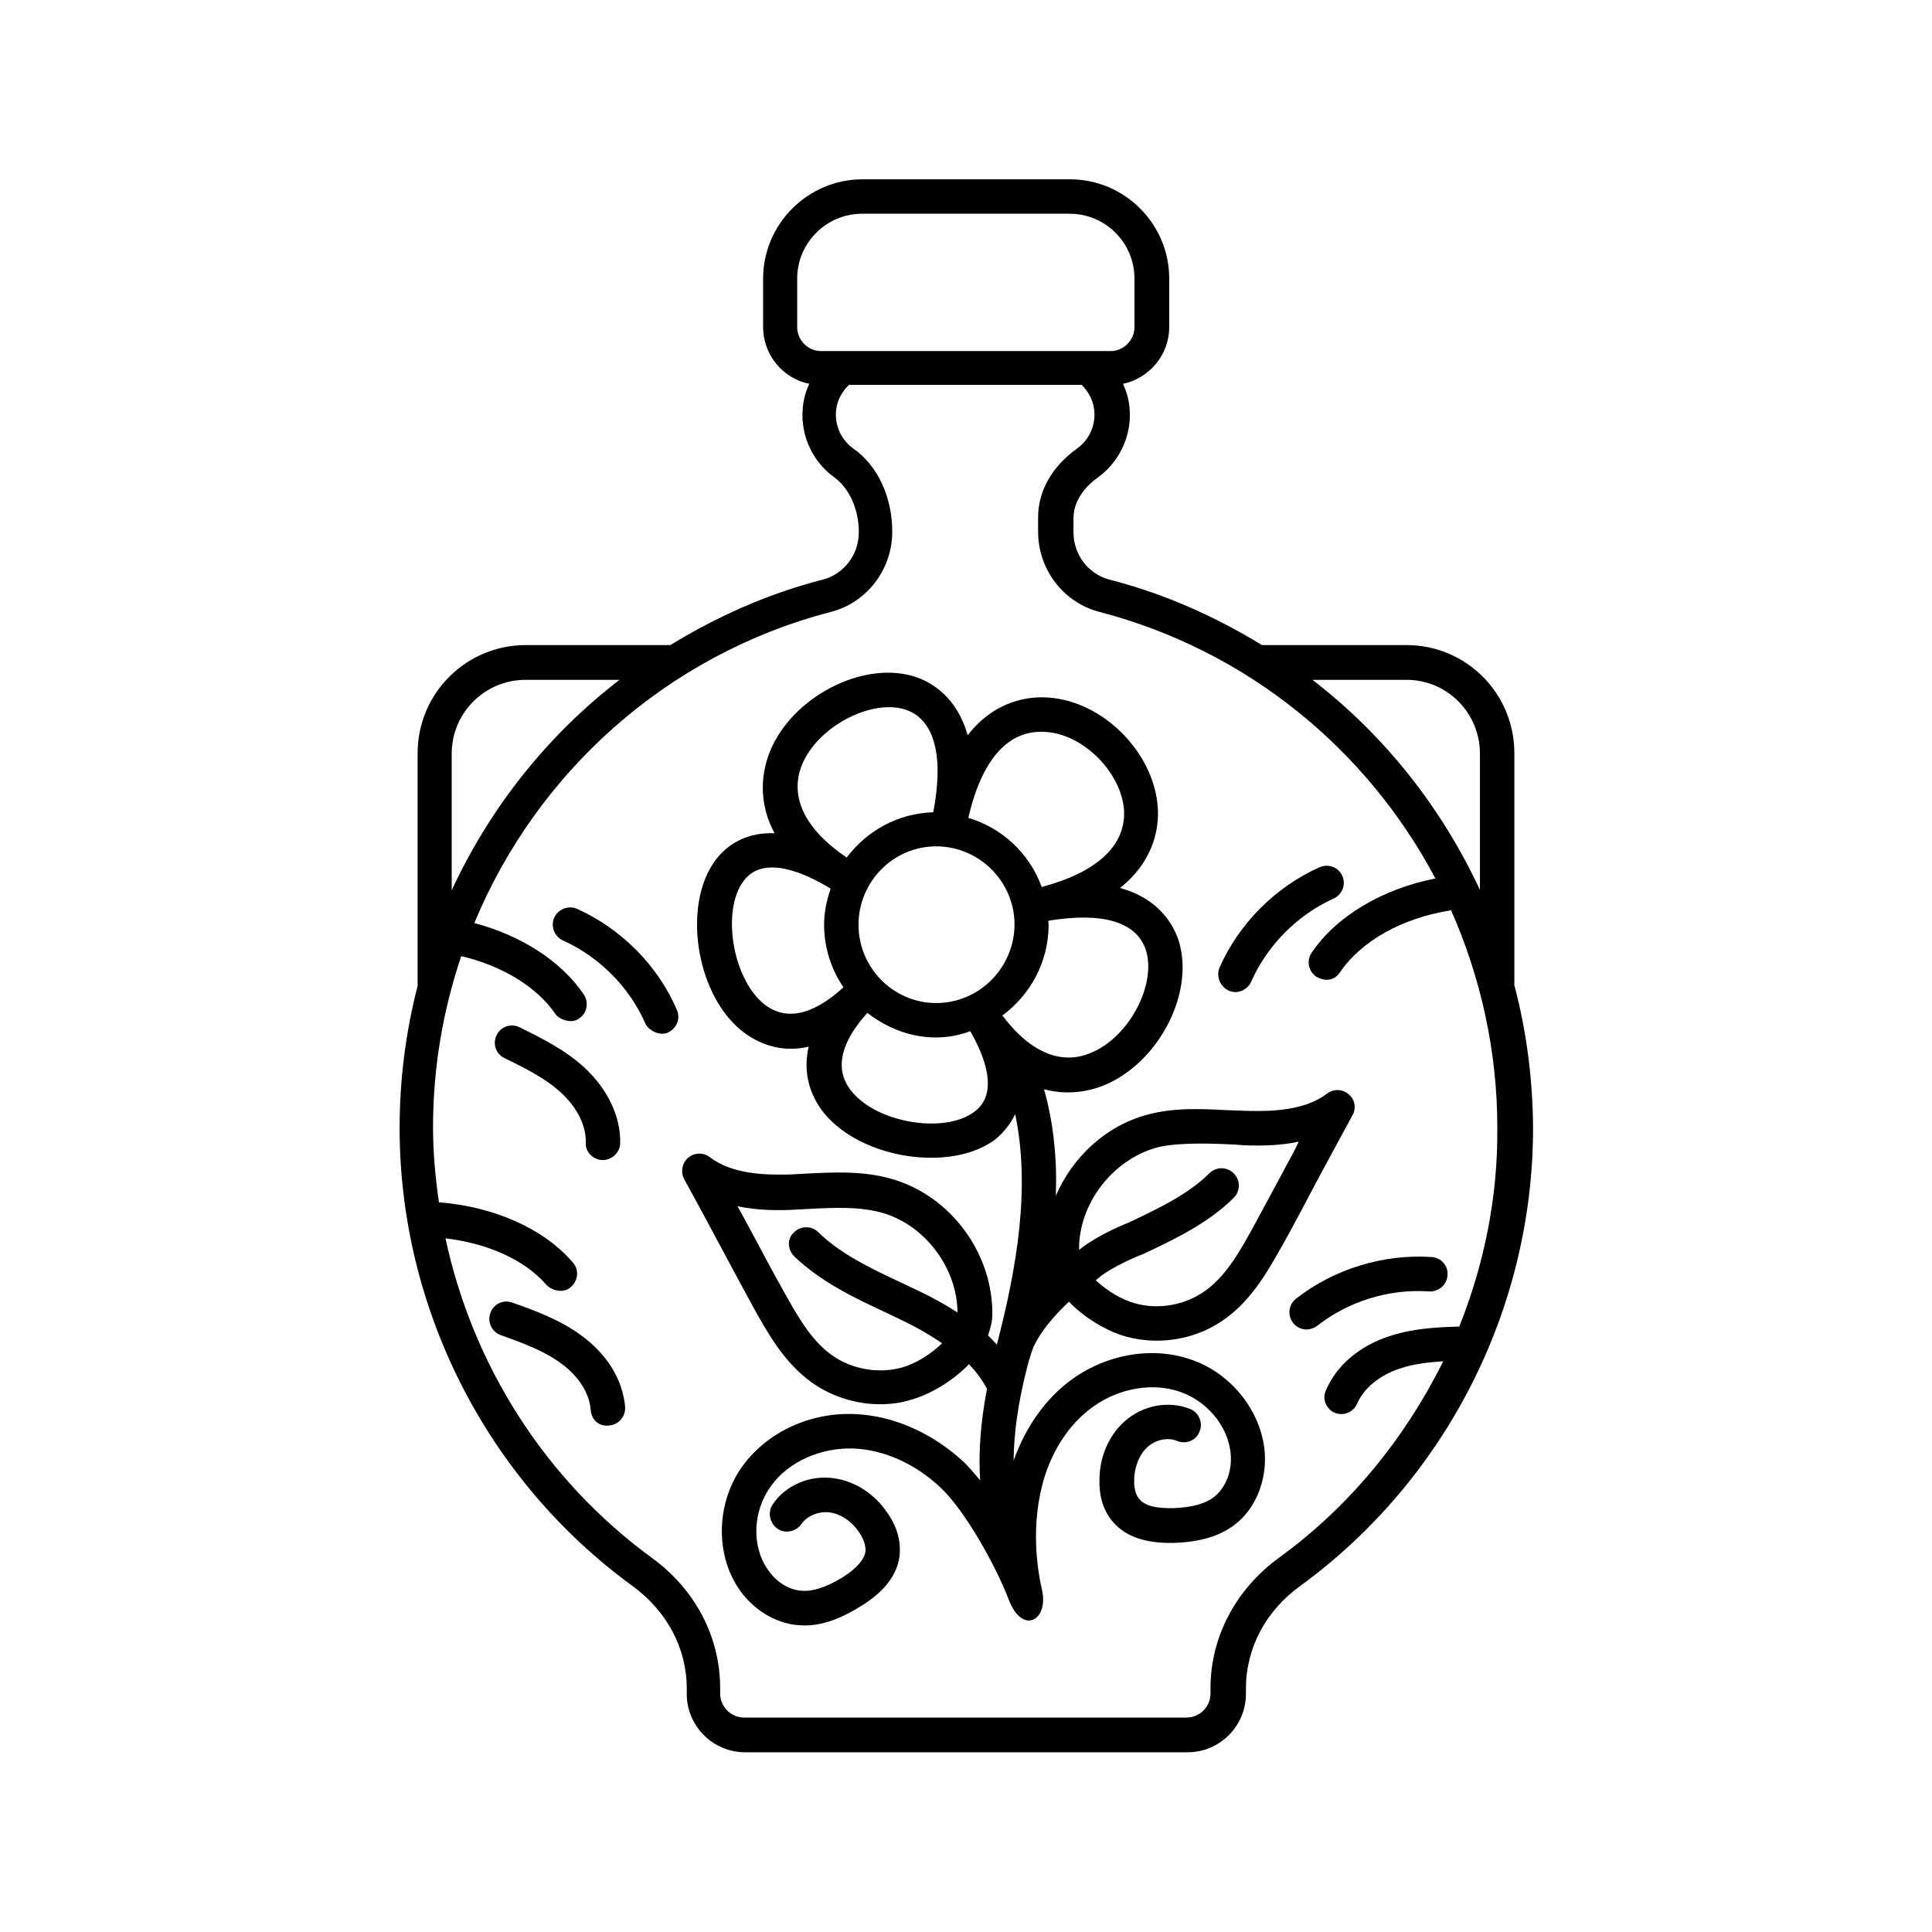 <?xml version="1.0" encoding="UTF-8"?>
<!-- Uploaded to: SVG Repo, www.svgrepo.com, Generator: SVG Repo Mixer Tools -->
<svg fill="#000000" width="800px" height="800px" version="1.1" viewBox="144 144 512 512" xmlns="http://www.w3.org/2000/svg">
 <g>
  <path d="m545.32 405.12v-61.5c0-15.895-12.77-28.664-28.578-28.664h-38.309c-12.336-7.559-25.887-13.637-40.477-17.371-5.559-1.477-9.469-6.602-9.469-12.508v-3.734c0-5.387 4.082-9.121 6.516-10.859 5.297-3.82 8.426-10.078 8.426-16.504 0-2.953-0.609-5.644-1.824-8.254 6.949-1.477 12.246-7.644 12.246-15.027l0.004-12.859c0-14.508-11.812-26.32-26.32-26.32h-54.984c-14.418 0-26.32 11.812-26.32 26.32v12.855c0 7.383 5.297 13.637 12.246 15.027-1.215 2.519-1.824 5.297-1.824 8.254 0 6.516 3.129 12.684 8.426 16.504 3.996 2.953 6.516 8.426 6.516 14.594 0 5.906-3.91 11.031-9.469 12.508-14.594 3.734-28.145 9.816-40.477 17.371h-38.309c-15.809 0-28.664 12.77-28.664 28.664v61.672c-3.129 12.074-4.777 24.758-4.777 37.613 0 47.863 23.105 93.293 61.762 121.43 9.121 6.688 14.332 16.504 14.332 27.102v1.477c0 8.512 6.949 15.461 15.461 15.461h117.27c8.512 0 15.461-6.949 15.461-15.461v-1.477c0-10.598 5.211-20.5 14.332-27.102 38.742-28.23 61.762-73.574 61.762-121.43-0.086-12.941-1.738-25.621-4.953-37.781zm-28.578-80.957c10.77 0 19.457 8.773 19.457 19.543v36.137c-10.164-21.805-25.277-41-44.387-55.68zm-155.14-87.125c-3.473 0-6.34-2.867-6.34-6.34v-12.859c0-9.469 7.731-17.199 17.199-17.199h54.984c9.469 0 17.199 7.644 17.199 17.199v12.855c0 3.473-2.867 6.34-6.34 6.34zm-97.895 106.67c0-10.77 8.773-19.543 19.543-19.543h24.93c-19.109 14.68-34.312 33.875-44.473 55.766zm267.02 151.84c-6.082 0.172-12.336 0.52-18.414 2.519-8.078 2.606-14.16 7.816-16.938 14.418-1.043 2.258 0.086 4.953 2.344 5.906 0.609 0.262 1.215 0.348 1.824 0.348 1.738 0 3.473-1.129 4.168-2.867 1.738-3.996 5.82-7.383 11.293-9.207 3.562-1.215 7.469-1.652 11.465-1.91-10.078 20.324-24.758 38.48-43.605 52.117-11.465 8.426-18.066 21.02-18.066 34.484v1.477c0 3.473-2.867 6.34-6.34 6.34h-117.27c-3.473 0-6.34-2.867-6.34-6.34v-1.477c0-13.551-6.602-26.145-18.066-34.484-28.316-20.672-47.516-51.074-54.723-84.691 11.117 1.305 21.02 5.644 26.84 12.422 0.957 1.043 4.168 2.519 6.43 0.434 1.91-1.738 2.172-4.516 0.52-6.43-7.731-9.035-21.02-14.855-35.527-15.984-0.957-6.602-1.562-13.117-1.562-19.891 0-15.723 2.606-30.922 7.469-45.344 10.77 2.519 19.98 8.078 24.93 15.289 0.781 1.305 4.168 2.867 6.34 1.215 2.086-1.391 2.606-4.168 1.215-6.34-5.992-8.859-16.59-15.637-29.012-18.938 16.504-39.785 50.816-71.055 94.422-82.434 9.555-2.434 16.332-11.207 16.332-21.281 0-9.121-3.82-17.461-10.25-21.977-3.039-2.172-4.691-5.473-4.691-9.121 0-3.039 1.305-5.734 3.473-7.816h61.672c2.086 2.086 3.387 4.863 3.387 7.816 0 3.648-1.652 6.949-4.691 9.121-6.602 4.777-10.25 11.207-10.25 18.242v3.734c0 10.078 6.773 18.848 16.332 21.281 39.176 10.25 70.879 36.484 88.949 70.621-14.07 2.781-26.234 9.988-32.746 19.633-1.477 2.086-0.957 4.953 1.215 6.43 3.387 1.824 5.473 0.086 6.34-1.305 5.559-8.164 16.418-14.246 28.926-16.242 0.172 0 0.262-0.086 0.434-0.086 7.816 17.719 12.246 37.266 12.246 57.504 0.176 18.504-3.473 36.223-10.074 52.812z"/>
  <path d="m501.46 434.05c-1.652-1.477-3.996-1.562-5.734-0.262-5.906 4.516-14.508 4.777-21.281 4.606l-4.777-0.172c-7.121-0.348-14.508-0.781-21.715 1.215-10.945 2.953-19.719 11.207-24.148 21.457 0.348-9.469-0.52-19.023-3.129-28.23 7.469 1.996 13.812 0 17.285-1.652 14.07-6.773 22.758-24.93 18.242-38.219-1.391-3.82-5.125-10.684-15.375-13.465 9.469-7.559 10.336-16.68 9.988-21.457-1.043-14.508-14.508-28.059-29.012-29.012-4.691-0.348-13.898 0.434-21.367 9.988-2.867-10.25-9.641-13.984-13.551-15.375-13.117-4.516-31.445 4.168-38.219 18.242-1.996 4.258-4.777 13.117 0.609 23.105-8.773-0.348-13.637 4.344-15.723 7.211-8.598 11.641-5.297 34.66 6.516 44.734 3.039 2.519 9.383 6.688 18.242 4.606-2.086 8.859 1.996 15.289 4.606 18.242 6.34 7.211 17.461 11.207 27.797 11.207 6.43 0 12.422-1.477 16.938-4.777 1.652-1.305 3.82-3.562 5.387-6.773 4.082 19.543 0.434 40.738-4.863 61.066-0.695-0.781-1.562-1.738-2.344-2.434 0.52-1.562 1.043-3.215 1.129-4.863 0.52-16.59-11.031-32.398-27.102-36.742-7.297-1.996-14.594-1.652-21.715-1.305l-4.777 0.262c-6.773 0.172-15.375-0.086-21.281-4.606-1.738-1.305-4.082-1.215-5.734 0.172-1.652 1.477-1.996 3.82-1.043 5.644 3.039 5.559 6.168 11.293 9.293 17.199 3.039 5.644 6.082 11.379 9.035 16.766 3.82 6.863 8.078 14.508 15.289 19.805 5.297 3.82 11.812 5.906 18.328 5.906 2.781 0 5.559-0.348 8.254-1.215 4.953-1.391 10.77-4.777 15.289-9.383 1.824 1.91 3.473 4.082 4.777 6.516-1.824 9.383-2.258 17.371-1.824 24.234-1.391-1.652-2.781-3.301-4.082-4.606-8.426-7.906-18.848-12.508-29.098-12.941-11.898-0.52-23.105 4.777-29.621 13.551-7.121 9.641-7.559 23.453-1.043 32.922 3.734 5.387 9.555 8.945 15.547 9.469 0.52 0 1.129 0.086 1.738 0.086 5.906 0 11.117-2.781 14.68-4.953 6.34-3.82 9.816-8.254 10.512-13.379 0.434-3.734-0.52-7.644-3.129-11.379-3.387-5.125-8.598-8.512-14.16-9.293-6.43-0.957-12.941 1.824-16.332 6.949-1.391 2.086-0.781 4.953 1.305 6.43 2.086 1.391 4.953 0.781 6.43-1.391 1.477-2.086 4.516-3.301 7.383-2.953 3.039 0.434 5.906 2.434 7.816 5.297 1.215 1.824 1.824 3.648 1.652 5.125-0.348 2.172-2.434 4.516-6.168 6.863-4.344 2.606-7.816 3.734-10.859 3.473-3.301-0.262-6.688-2.344-8.859-5.644-4.344-6.168-3.996-15.547 0.957-22.238 4.606-6.34 13.117-10.078 21.715-9.816 8.254 0.348 16.504 4.082 23.281 10.512 6.168 5.82 14.418 20.324 17.98 29.707 3.562 9.207 10.512 5.387 8.773-2.606-2.086-9.207-2.172-18.59-0.172-27.016 2.086-9.035 7.035-16.938 13.637-21.629 6.949-5.039 16.242-6.602 23.539-3.82 7.731 2.867 13.203 10.422 13.031 17.98-0.086 3.91-1.738 7.469-4.258 9.555-2.344 1.91-5.906 2.953-11.031 3.129-4.516 0.086-7.383-0.609-8.859-2.258-1.043-1.129-1.562-2.953-1.477-5.125 0-3.562 1.391-6.863 3.562-8.859 2.172-1.91 5.387-2.606 7.816-1.562 2.258 0.957 5.039-0.086 5.906-2.434 1.043-2.258-0.086-5.039-2.344-5.992-5.644-2.344-12.684-1.129-17.547 3.301-4.168 3.734-6.602 9.383-6.602 15.547-0.086 3.129 0.52 7.644 3.734 11.207 3.387 3.82 8.688 5.559 16.07 5.387 7.211-0.262 12.422-1.91 16.418-5.125 4.691-3.734 7.469-9.988 7.644-16.504 0.262-11.293-7.731-22.672-19.023-26.754-10.336-3.82-22.586-1.824-32.141 5.039-7.035 5.125-12.246 12.594-15.461 21.543 0.086-7.121 1.129-15.289 3.734-25.277 0.348-1.477 1.477-4.777 1.562-4.953 1.91-3.996 5.387-8.164 9.383-11.898 4.344 4.516 10.164 7.816 14.941 9.207 2.606 0.695 5.473 1.129 8.254 1.129 6.602 0 13.031-1.996 18.328-5.906 7.211-5.211 11.379-12.941 15.289-19.805 3.039-5.473 6.082-11.207 9.121-17.023 3.129-5.734 6.168-11.465 9.207-17.023 1.023-1.75 0.676-4.184-0.973-5.484zm-147.06 42.82c7.035 6.773 15.723 10.945 24.148 14.855l5.039 2.434c3.301 1.562 6.773 3.562 10.078 5.82-2.953 2.867-6.949 5.387-10.598 6.43-6.34 1.738-13.551 0.434-18.762-3.387-5.559-3.996-9.293-10.859-12.594-16.766-3.039-5.387-5.992-11.031-9.035-16.68-1.129-1.996-2.086-3.91-3.215-5.906 4.953 1.043 9.902 1.129 14.16 0.957l4.953-0.262c6.773-0.348 13.031-0.609 18.938 0.957 11.465 3.129 20.152 14.594 20.238 26.492-3.387-2.172-6.863-4.082-10.164-5.644l-5.125-2.434c-8.164-3.82-15.723-7.469-21.629-13.203-1.738-1.738-4.691-1.738-6.43 0.086-1.828 1.562-1.742 4.426-0.004 6.25zm66.797-138.89c9.902 0.609 19.891 10.684 20.672 20.586 0.609 9.469-7.121 16.59-21.805 20.5-3.215-8.859-10.422-15.637-19.457-18.328 3.566-15.375 10.516-23.539 20.59-22.758zm-64.191 7.644c4.691-9.641 18.328-16.418 27.016-13.551 7.644 2.606 10.164 12.246 7.297 27.188-9.383 0.262-17.633 4.953-22.934 11.988-11.465-7.731-15.633-16.766-11.379-25.625zm-10.855 64.191c-8.164-7.035-10.859-24.582-5.125-32.312 5.297-7.211 16.418-2.086 23.105 1.996-1.043 3.039-1.738 6.168-1.738 9.555 0 6.082 1.91 11.898 5.125 16.59-6.168 5.648-14.246 10.168-21.367 4.172zm56.027 28.84c-7.731 5.82-25.277 3.039-32.227-5.125-5.992-6.949-1.652-14.941 3.91-21.109 5.039 3.91 11.293 6.516 18.156 6.516 3.215 0 6.34-0.609 9.121-1.652 3.902 6.777 7.641 16.594 1.039 21.371zm-10.078-28.84c-11.293 0-20.586-9.293-20.586-20.762 0-11.379 9.207-20.762 20.586-20.762s20.762 9.293 20.762 20.762c-0.09 11.469-9.383 20.762-20.762 20.762zm17.547 3.301c7.383-5.473 12.246-14.16 12.246-24.062 0-0.348-0.086-0.609-0.086-1.043 14.16-2.344 23.191 0.172 25.797 7.559 2.953 8.773-3.82 22.41-13.551 27.016-8.25 4.082-16.848 0.609-24.406-9.469zm75.57 39.176c-3.039 5.644-6.082 11.379-9.121 16.938-3.301 5.992-7.035 12.77-12.594 16.766-5.211 3.82-12.422 5.211-18.762 3.387-3.473-0.957-7.383-3.301-10.336-6.082 3.82-3.648 12.684-7.035 12.684-7.035 8.34-3.91 17.023-8.078 23.801-14.766 1.824-1.738 1.91-4.691 0.086-6.516-1.738-1.824-4.691-1.824-6.43-0.086-5.82 5.734-13.465 9.293-21.457 13.117 0 0-7.644 2.867-13.117 7.211-0.172-12.074 8.688-23.625 20.238-27.016 6.949-2.086 23.715-0.695 23.715-0.695 4.344 0.172 9.293 0.086 14.246-0.957-0.867 1.914-1.91 3.824-2.953 5.734z"/>
  <path d="m303.75 451.42c2.434 0 4.516-1.996 4.606-4.43 0.172-7.035-3.301-14.332-9.469-20.066-5.211-4.777-11.555-7.906-17.199-10.684-2.258-1.129-5.039-0.172-6.082 2.086-1.129 2.258-0.172 5.039 2.086 6.082 5.297 2.606 10.859 5.297 15.027 9.207 4.258 3.91 6.602 8.688 6.516 13.117-0.176 2.516 1.91 4.688 4.516 4.688z"/>
  <path d="m298.02 497.89c-5.644-4.168-12.336-6.602-18.242-8.688-2.344-0.867-5.039 0.348-5.82 2.781-0.867 2.344 0.348 4.953 2.691 5.82 5.559 1.996 11.379 4.082 15.984 7.469 4.691 3.387 7.559 7.906 7.906 12.336 0.172 2.344 1.824 4.516 4.953 4.168 2.519-0.262 4.344-2.434 4.168-4.953-0.609-7.121-4.777-13.984-11.641-18.934z"/>
  <path d="m296.98 384.88c-2.258-1.043-5.039 0-6.082 2.258s0 5.039 2.258 6.082c9.641 4.344 17.633 12.336 21.891 22.062 0.781 1.738 3.734 3.387 5.992 2.344 2.258-1.043 3.387-3.734 2.344-5.992-5.031-11.727-14.676-21.453-26.402-26.754z"/>
  <path d="m469.58 406.51c2.691 1.215 5.297-0.609 5.992-2.344 4.258-9.641 12.246-17.719 21.891-22.062 2.258-1.043 3.301-3.734 2.258-5.992-1.043-2.344-3.734-3.301-6.082-2.258-11.641 5.211-21.367 14.941-26.492 26.668-0.867 2.254 0.172 4.859 2.434 5.988z"/>
  <path d="m523.43 477.13c-12.684-0.867-25.887 3.129-35.961 11.031-1.996 1.562-2.344 4.43-0.781 6.43 0.867 1.129 2.258 1.738 3.562 1.738 0.957 0 1.996-0.348 2.781-0.957 8.34-6.516 19.109-9.902 29.707-9.121 2.519 0.086 4.691-1.738 4.863-4.258 0.258-2.516-1.656-4.688-4.172-4.863z"/>
 </g>
</svg>